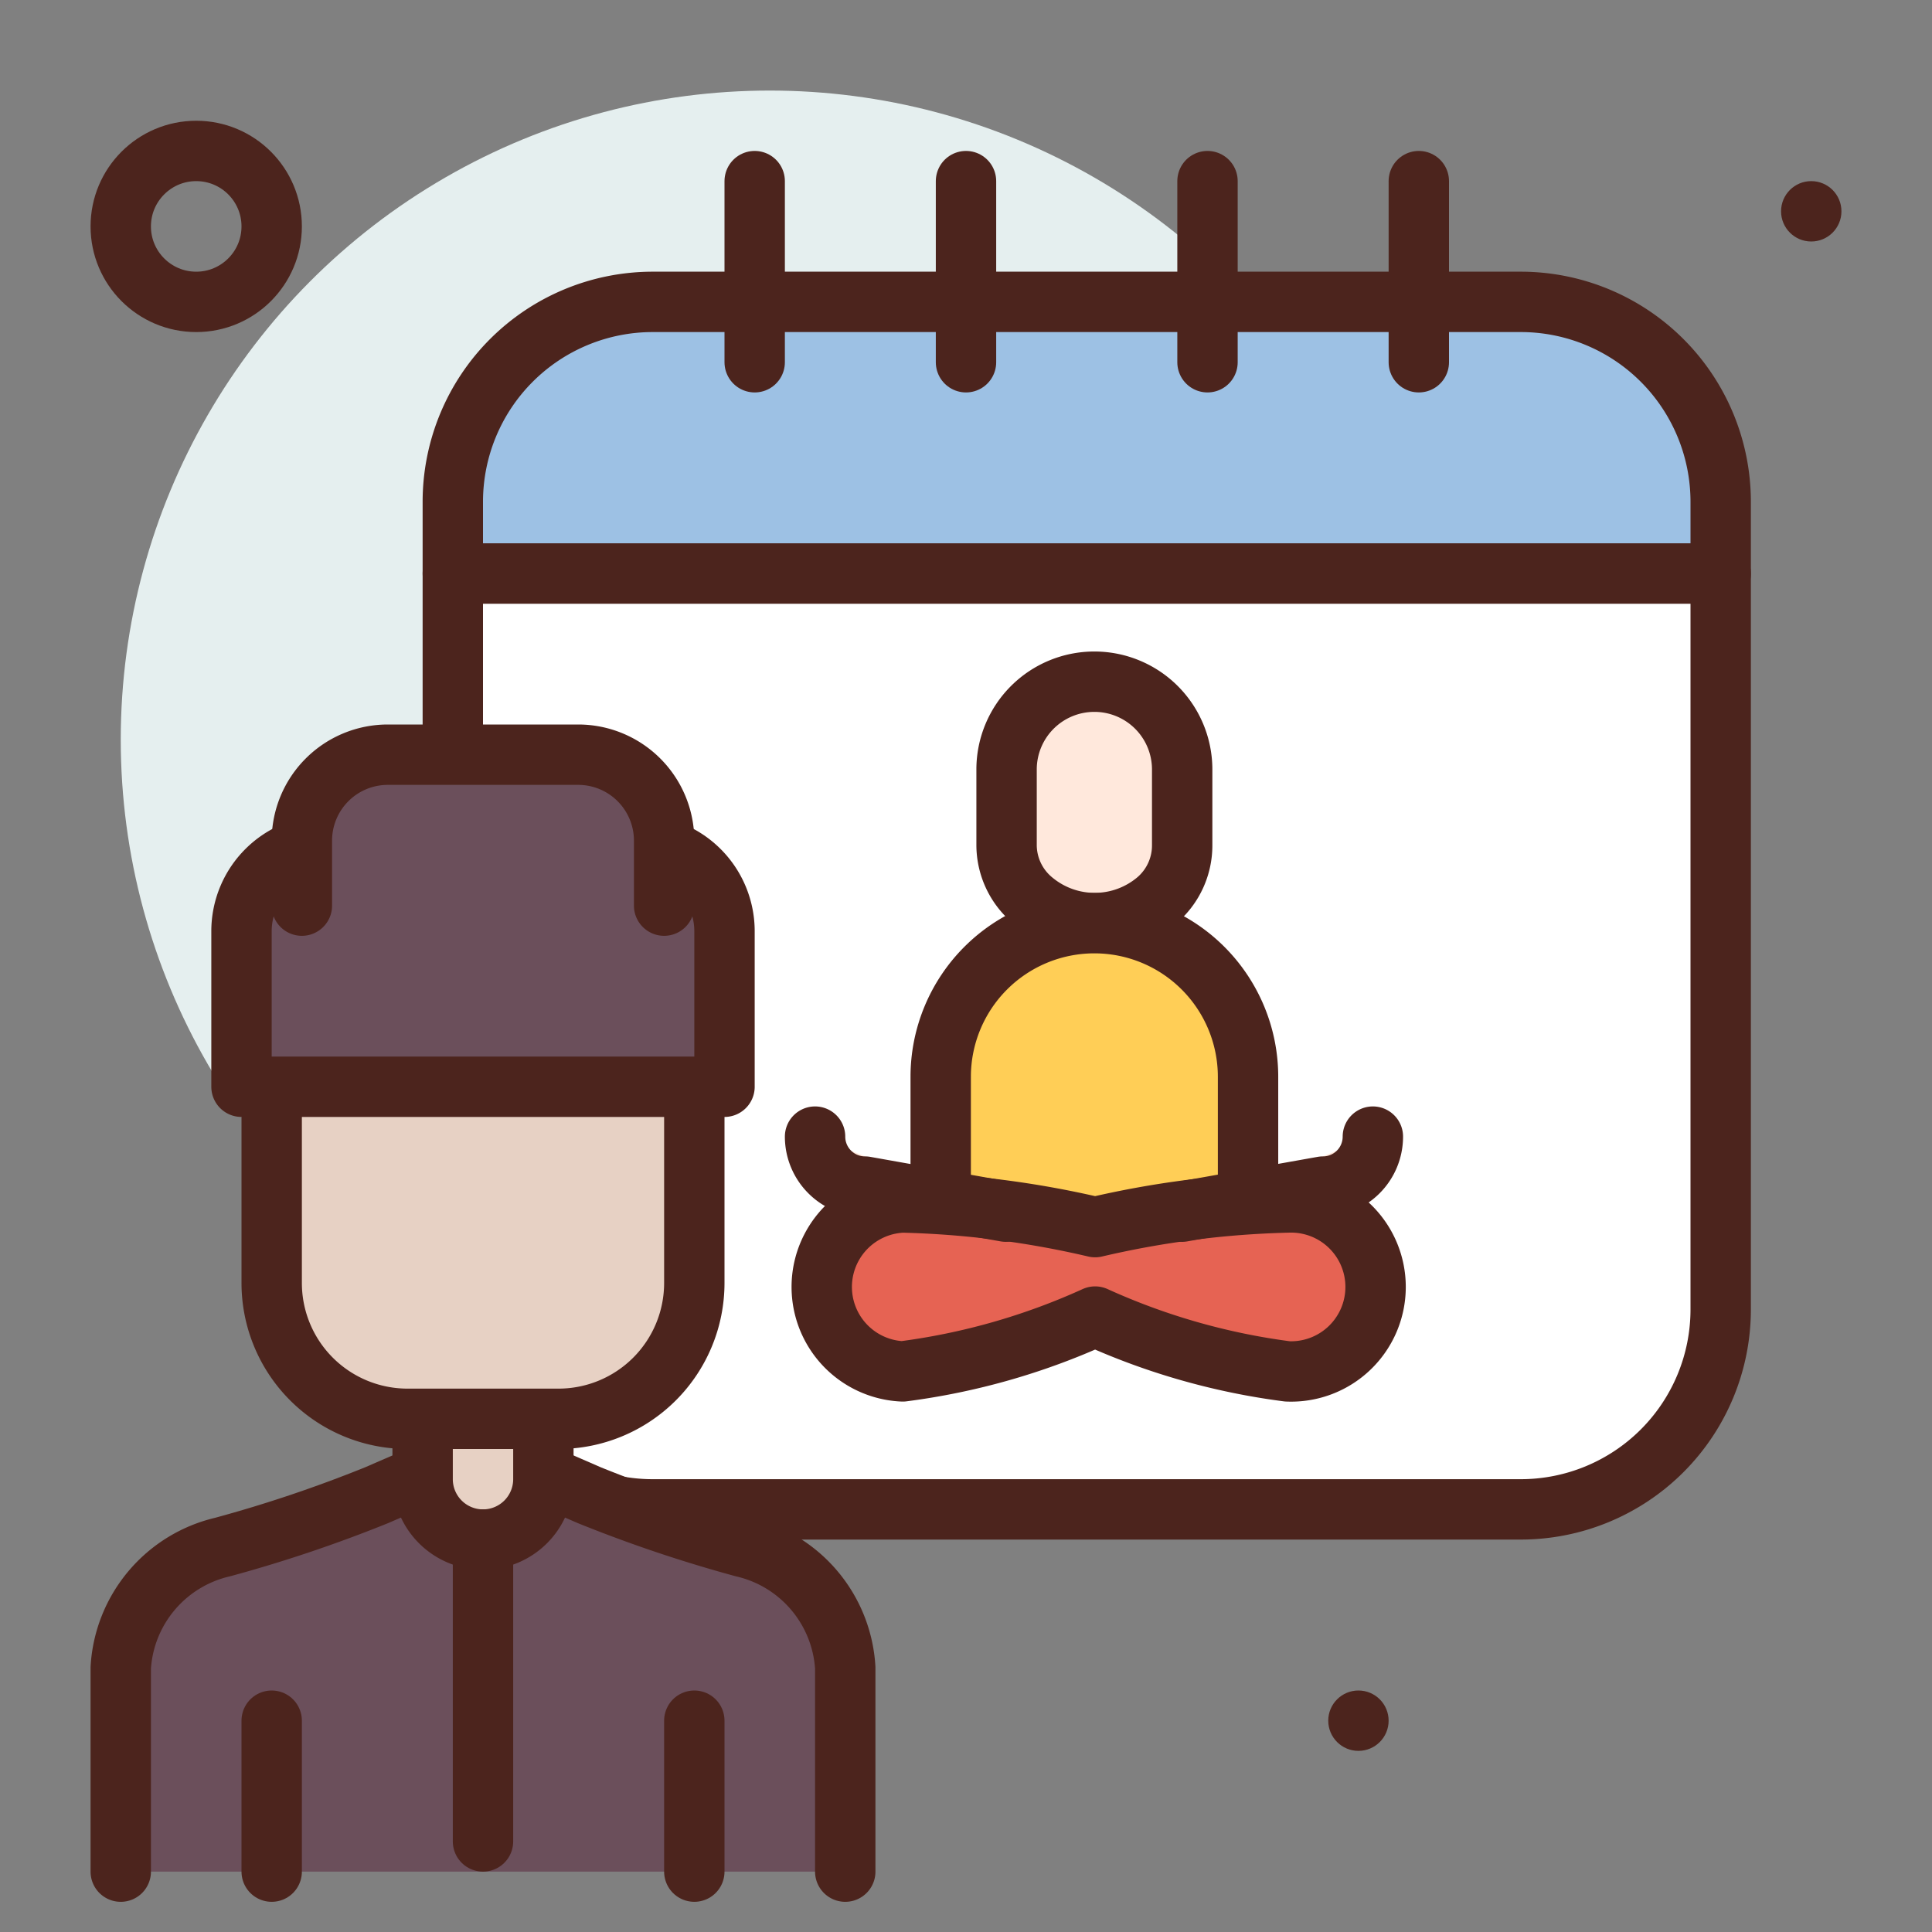 <?xml version="1.0" encoding="utf-8"?><!-- Скачано с сайта svg4.ru / Downloaded from svg4.ru -->
<svg width="800px" height="800px" viewBox="0 0 64 64" xmlns="http://www.w3.org/2000/svg">
<rect x="0" y="0" width="64" height="64" fill="#808080" stroke="none"/>
<title>pray-time</title>
<g id="pray-time">
<circle cx="25.5" cy="24.5" r="21.5" style="fill:#e5efef"/>
<path d="M57,16.623A6.623,6.623,0,0,0,50.377,10H21.623A6.623,6.623,0,0,0,15,16.623V19H57Z" style="fill:#9dc1e4;stroke:#4c241d;stroke-linecap:round;stroke-linejoin:round;stroke-width:2px"/>
<path d="M15,19V43.377A6.623,6.623,0,0,0,21.623,50H50.377A6.623,6.623,0,0,0,57,43.377V19Z" style="fill:#ffffff;stroke:#4c241d;stroke-linecap:round;stroke-linejoin:round;stroke-width:2px"/>
<line x1="25" y1="12" x2="25" y2="6" style="fill:none;stroke:#4c241d;stroke-linecap:round;stroke-linejoin:round;stroke-width:2px"/>
<line x1="32" y1="12" x2="32" y2="6" style="fill:none;stroke:#4c241d;stroke-linecap:round;stroke-linejoin:round;stroke-width:2px"/>
<line x1="40" y1="12" x2="40" y2="6" style="fill:none;stroke:#4c241d;stroke-linecap:round;stroke-linejoin:round;stroke-width:2px"/>
<line x1="47" y1="12" x2="47" y2="6" style="fill:none;stroke:#4c241d;stroke-linecap:round;stroke-linejoin:round;stroke-width:2px"/>
<path d="M4,62V55.247a4.374,4.374,0,0,1,3.378-4,45.373,45.373,0,0,0,5.1-1.717L16,48l3.522,1.531a45.373,45.373,0,0,0,5.1,1.717,4.374,4.374,0,0,1,3.378,4V62" style="fill:#6b4f5b;stroke:#4c241d;stroke-linecap:round;stroke-linejoin:round;stroke-width:2px"/>
<path d="M14,46h4a0,0,0,0,1,0,0v3a2,2,0,0,1-2,2h0a2,2,0,0,1-2-2V46A0,0,0,0,1,14,46Z" style="fill:#e7d1c4;stroke:#4c241d;stroke-linecap:round;stroke-linejoin:round;stroke-width:2px"/>
<path d="M9,30h9.5A4.5,4.5,0,0,1,23,34.5v8A4.5,4.5,0,0,1,18.5,47h-5A4.5,4.5,0,0,1,9,42.5V30a0,0,0,0,1,0,0Z" style="fill:#e7d1c4;stroke:#4c241d;stroke-linecap:round;stroke-linejoin:round;stroke-width:2px"/>
<line x1="23" y1="57" x2="23" y2="62" style="fill:none;stroke:#4c241d;stroke-linecap:round;stroke-linejoin:round;stroke-width:2px"/>
<line x1="9" y1="57" x2="9" y2="62" style="fill:none;stroke:#4c241d;stroke-linecap:round;stroke-linejoin:round;stroke-width:2px"/>
<path d="M10.847,28H21.153A2.847,2.847,0,0,1,24,30.847V36a0,0,0,0,1,0,0H8a0,0,0,0,1,0,0V30.847A2.847,2.847,0,0,1,10.847,28Z" style="fill:#6b4f5b;stroke:#4c241d;stroke-linecap:round;stroke-linejoin:round;stroke-width:2px"/>
<path d="M10,30V27.847A2.847,2.847,0,0,1,12.847,25h6.306A2.847,2.847,0,0,1,22,27.847V30" style="fill:#6b4f5b;stroke:#4c241d;stroke-linecap:round;stroke-linejoin:round;stroke-width:2px"/>
<line x1="16" y1="61" x2="16" y2="51" style="fill:none;stroke:#4c241d;stroke-linecap:round;stroke-linejoin:round;stroke-width:2px"/>
<circle cx="45" cy="57" r="1" style="fill:#4c241d"/>
<circle cx="60" cy="7" r="1" style="fill:#4c241d"/>
<circle cx="6.5" cy="7.5" r="2.5" style="fill:none;stroke:#4c241d;stroke-linecap:round;stroke-linejoin:round;stroke-width:2px"/>
<path d="M38.337,29.812h0a3.192,3.192,0,0,1-4.112.029l-.034-.028a2.393,2.393,0,0,1-.847-1.84V25.49a2.908,2.908,0,0,1,2.909-2.908h0a2.908,2.908,0,0,1,2.908,2.908v2.5A2.388,2.388,0,0,1,38.337,29.812Z" style="fill:#ffe8dc;stroke:#4c241d;stroke-linecap:round;stroke-linejoin:round;stroke-width:2px"/>
<path d="M36.253,30.581h0a5.09,5.09,0,0,1,5.09,5.09v5.09a0,0,0,0,1,0,0H31.162a0,0,0,0,1,0,0v-5.09a5.09,5.09,0,0,1,5.09-5.09Z" style="fill:#ffce56;stroke:#4c241d;stroke-linecap:round;stroke-linejoin:round;stroke-width:2px"/>
<path d="M42.65,39.834a31.256,31.256,0,0,0-6.373.816,31.264,31.264,0,0,0-6.374-.816,2.8,2.8,0,0,0,0,5.595,22.292,22.292,0,0,0,6.374-1.816,22.287,22.287,0,0,0,6.373,1.816,2.8,2.8,0,1,0,0-5.595Z" style="fill:#e66353;stroke:#4c241d;stroke-linecap:round;stroke-linejoin:round;stroke-width:2px"/>
<path d="M45.478,37.652a1.654,1.654,0,0,1-1.654,1.655l-4.661.83" style="fill:#ffe8dc;stroke:#4c241d;stroke-linecap:round;stroke-linejoin:round;stroke-width:2px"/>
<path d="M27,37.652a1.655,1.655,0,0,0,1.654,1.655l4.661.83" style="fill:#ffe8dc;stroke:#4c241d;stroke-linecap:round;stroke-linejoin:round;stroke-width:2px"/>
</g>
</svg>